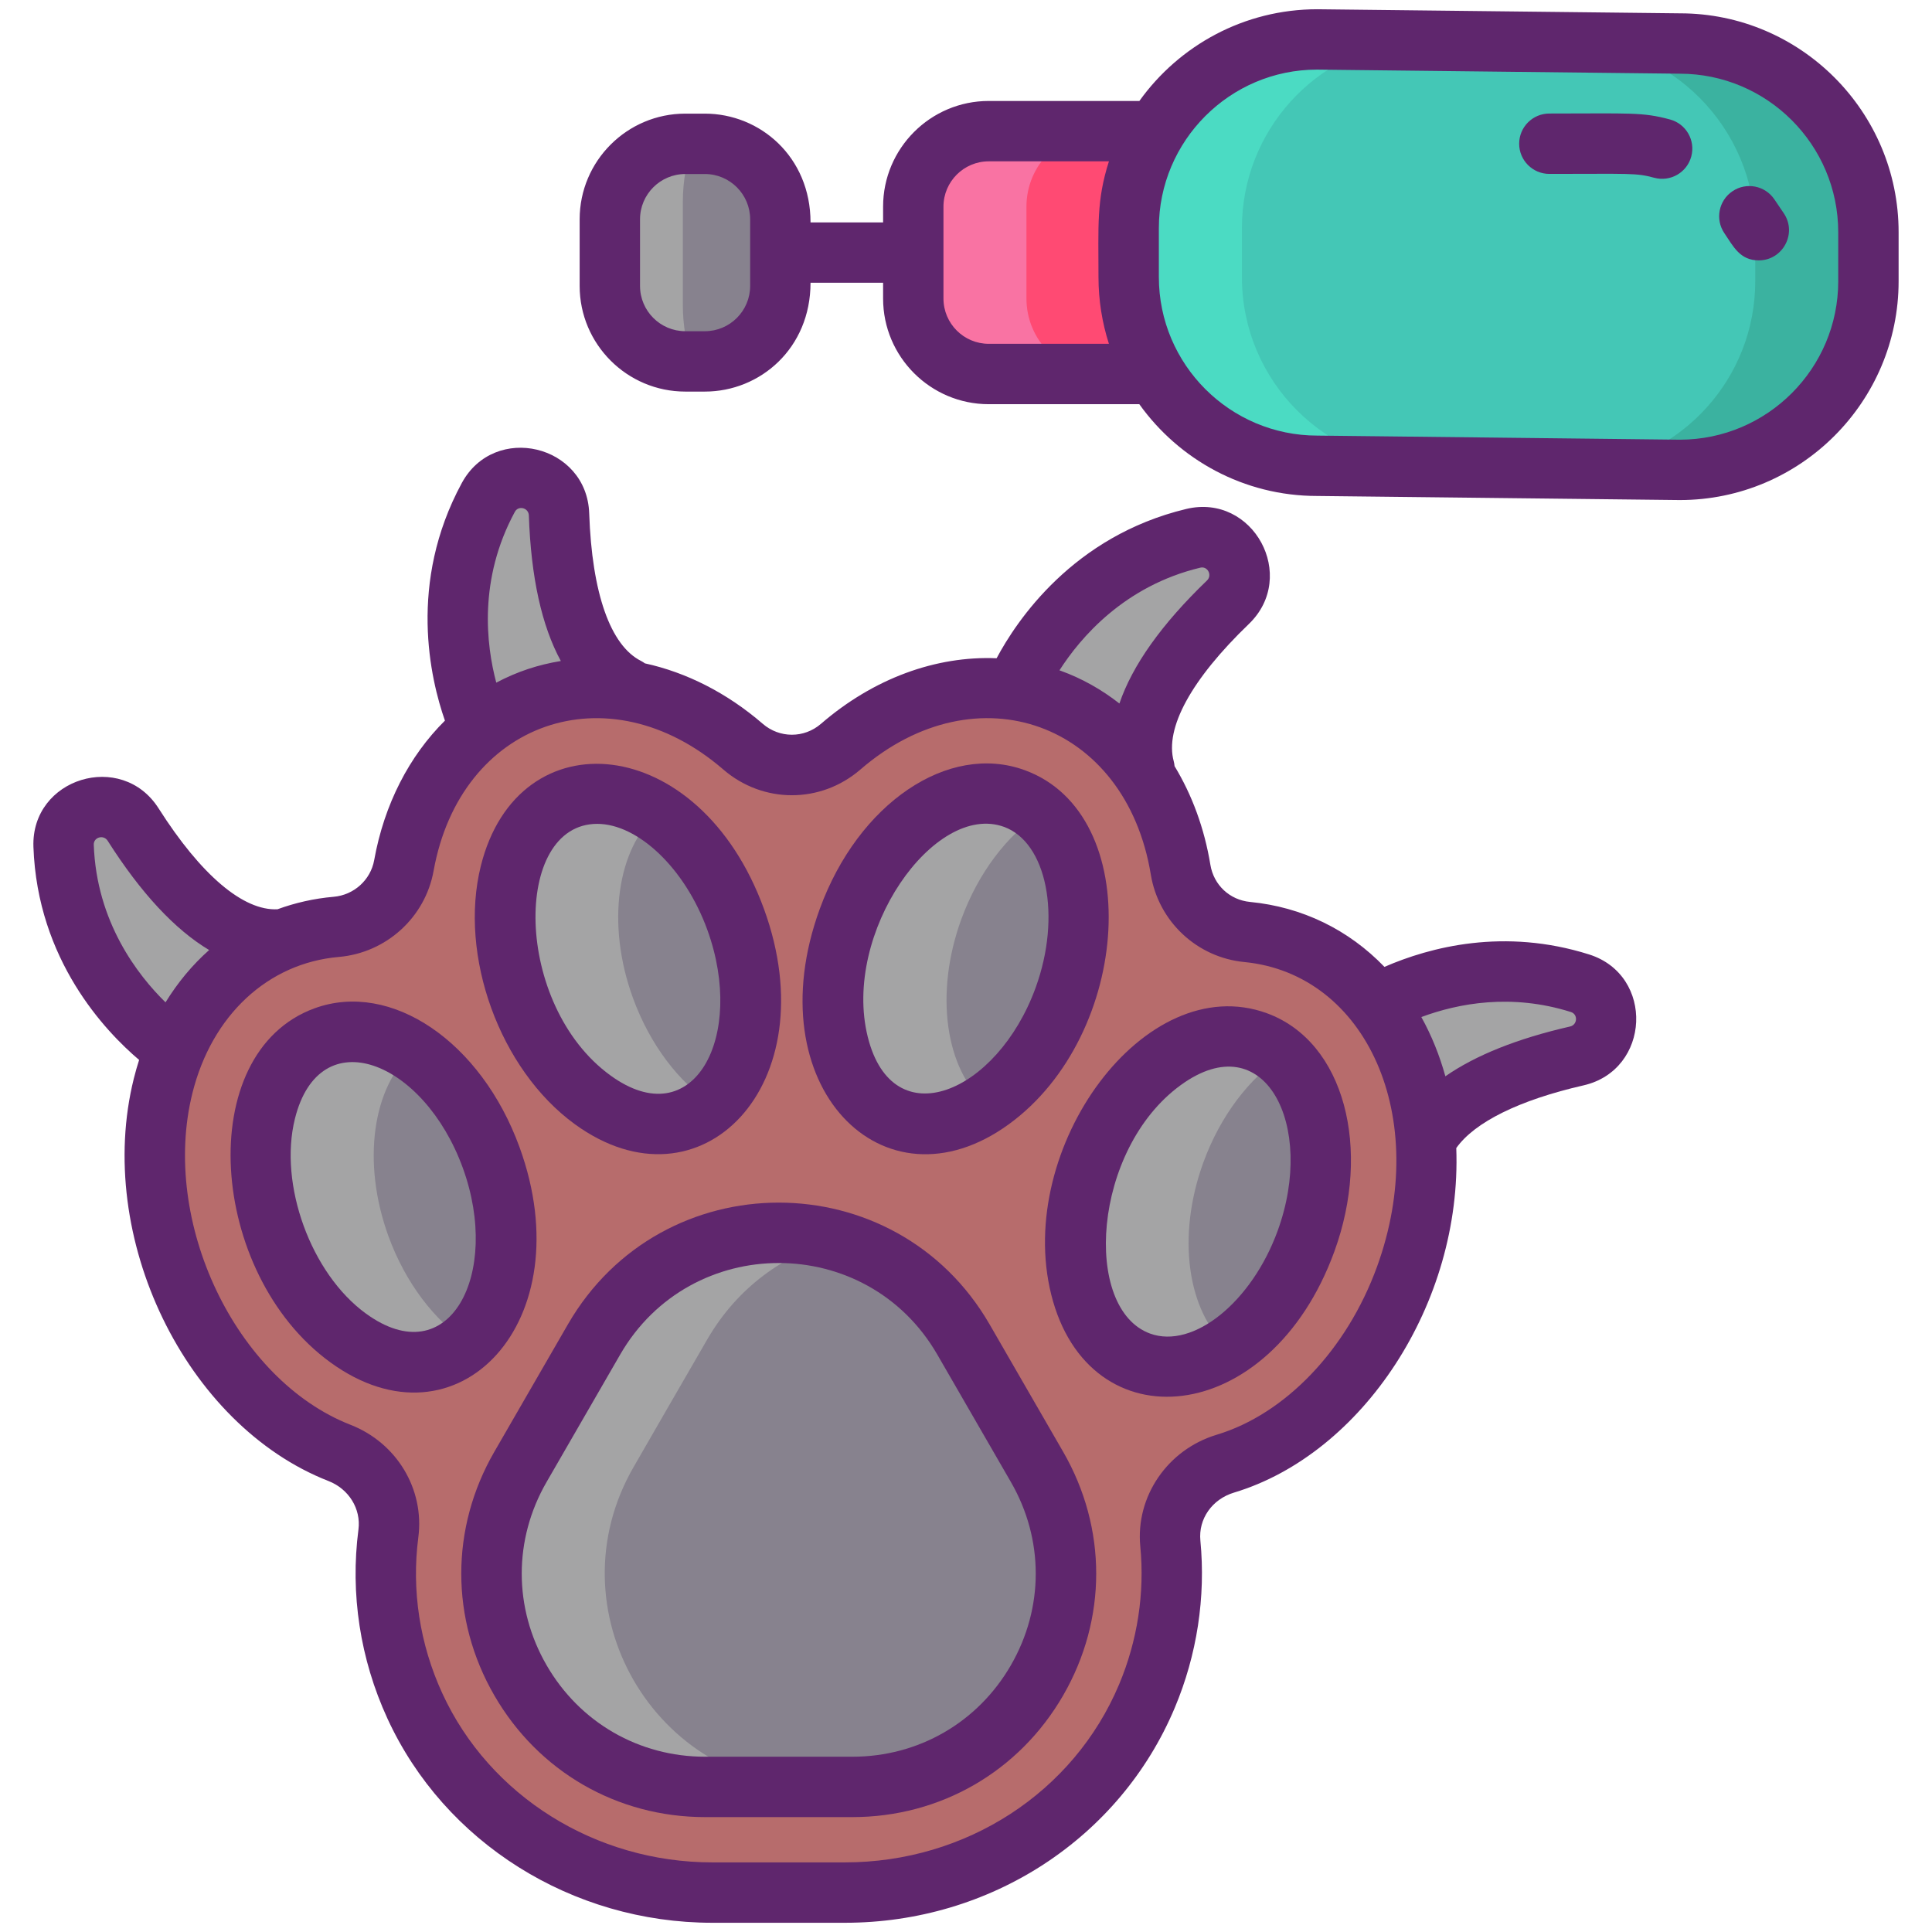 <?xml version="1.0" encoding="utf-8"?>
<!-- Generator: Adobe Illustrator 22.1.0, SVG Export Plug-In . SVG Version: 6.00 Build 0)  -->
<svg version="1.1" id="Icon_Set" xmlns="http://www.w3.org/2000/svg" xmlns:xlink="http://www.w3.org/1999/xlink" x="0px" y="0px"
	 viewBox="0 0 256 256" style="enable-background:new 0 0 256 256;" xml:space="preserve">
<style type="text/css">
	.st0{fill:#5FCDFF;}
	.st1{fill:#87828E;}
	.st2{fill:#B76C6C;}
	.st3{fill:#FF4A73;}
	.st4{fill:#73D7F9;}
	.st5{fill:#30B6FF;}
	.st6{fill:#A4A4A5;}
	.st7{fill:#F973A3;}
	.st8{fill:#5F266D;}
	.st9{fill:#FFE2E2;}
	.st10{fill:#FFEFEE;}
	.st11{fill:#796E84;}
	.st12{fill:#3193F3;}
	.st13{fill:#35B1FC;}
	.st14{fill:#307FED;}
	.st15{fill:#FFCFCF;}
	.st16{fill:#EA2A6A;}
	.st17{fill:#44C7B6;}
	.st18{fill:#3BB2A0;}
	.st19{fill:#4BDBC3;}
	.st20{fill:#C98585;}
	.st21{fill:#965959;}
	.st22{fill:#FFBB98;}
	.st23{fill:#FFCAA6;}
	.st24{fill:#FFAA80;}
	.st25{fill:#F9D335;}
	.st26{fill:#F2C300;}
	.st27{fill:#F9E27D;}
</style>
<g>
	<g>
		<path class="st6" d="M74.075,68.157c-0.173-5.057-6.958-6.695-9.369-2.246c-8.454,15.6-1.009,30.653-1.009,30.653l19.476-5.399
			C76.295,87.733,74.382,77.146,74.075,68.157z"/>
		<path class="st6" d="M209.366,130.285c-11.84-3.74-21.94,0.1-26.94,2.75l6.5,18.03v-0.01c3.22-6.03,12.13-9.34,20.01-11.14
			C213.866,138.785,214.196,131.815,209.366,130.285z"/>
		<path class="st6" d="M158.115,71.329c-17.254,4.138-23.475,19.737-23.475,19.737l17.032,10.879
			c-2.044-7.411,4.553-15.909,11.034-22.146C166.352,76.291,163.035,70.149,158.115,71.329z"/>
		<path class="st6" d="M17.64,109.258c-2.714-4.27-9.392-2.24-9.213,2.817c0.627,17.732,14.679,26.928,14.679,26.928l14.046-14.532
			C29.483,125.002,22.465,116.848,17.64,109.258z"/>
		<path class="st2" d="M165.255,123.492c-4.5-0.437-8.088-3.797-8.821-8.258c-3.811-23.197-27.267-31.656-45.039-16.298
			c-3.733,3.226-9.212,3.218-12.946-0.006c-17.622-15.219-40.835-7.038-44.933,15.752c-0.796,4.425-4.487,7.745-8.967,8.133
			c-10.644,0.92-19.837,8.608-22.937,21.067c-4.673,18.772,6.013,41.856,23.378,48.638c4.32,1.687,7.072,6.069,6.473,10.667
			c-1.003,7.7,0.164,15.577,3.509,22.857c7.013,15.261,22.62,24.732,39.415,24.732h17.567c17.309,0,33.301-10.067,40.015-26.022
			c2.732-6.492,3.767-13.416,3.106-20.236c-0.468-4.828,2.643-9.175,7.288-10.574c10.687-3.219,19.558-12.916,23.851-24.712
			c0,0,0.001,0,0.001-0.001C194.411,146.712,183.946,125.306,165.255,123.492z"/>
		<g>
			<path class="st1" d="M78.709,177.491c10.879-18.843,38.077-18.843,48.956,0l4.875,8.444l4.875,8.444
				c10.879,18.843-2.72,42.397-24.478,42.397h-9.75h-9.75c-21.758,0-35.357-23.554-24.478-42.397l4.875-8.444L78.709,177.491z"/>
			
				<ellipse transform="matrix(0.94 -0.342 0.342 0.94 -38.432 36.108)" class="st1" cx="83.173" cy="127.034" rx="15.224" ry="22.59"/>
			
				<ellipse transform="matrix(0.94 -0.342 0.342 0.94 -51.179 26.931)" class="st1" cx="50.778" cy="158.592" rx="15.224" ry="22.59"/>
			
				<ellipse transform="matrix(0.342 -0.94 0.94 0.342 -36.02 202.627)" class="st1" cx="126.68" cy="127.034" rx="22.59" ry="15.224"/>
			
				<ellipse transform="matrix(0.342 -0.94 0.94 0.342 -45.177 253.954)" class="st1" cx="158.753" cy="159.237" rx="22.59" ry="15.224"/>
		</g>
		<path class="st1" d="M93.399,47.887h-2.593c-5.523,0-10-4.477-10-10v-8.83c0-5.523,4.477-10,10-10h2.593c5.523,0,10,4.477,10,10
			v8.83C103.399,43.409,98.922,47.887,93.399,47.887z"/>
		<path class="st3" d="M131.014,17.377c-5.52,0-10,4.48-10,10v12.18c0,5.53,4.48,10,10,10h22.09v-32.18H131.014z"/>
		<path class="st17" d="M222.576,62.261l-48.02-0.542c-13.807,0-25-11.193-25-25v-6.495c0-13.807,11.193-25,25-25l48.02,0.542
			c13.807,0,25,11.193,25,25v6.495C247.576,51.068,236.383,62.261,222.576,62.261z"/>
		<path class="st6" d="M108.44,236.78h-15c-21.76,0-35.36-23.56-24.48-42.4l4.87-8.45l4.88-8.44c6.88-11.92,20.3-16.3,31.98-13.13
			c-6.78,1.83-12.98,6.21-16.98,13.13l-4.88,8.44l-4.87,8.45C73.08,213.22,86.68,236.78,108.44,236.78z"/>
		<path class="st6" d="M94.27,146.25c-0.99,0.88-2.12,1.56-3.37,2.01c-7.9,2.88-17.76-4.29-22.03-16.02
			c-4.27-11.72-1.32-23.56,6.58-26.43c3.7-1.35,7.84-0.49,11.63,2.01c-5.28,4.61-6.8,14.56-3.21,24.42
			C86.14,138.47,89.98,143.42,94.27,146.25z"/>
		<path class="st6" d="M61.87,177.81c-0.99,0.88-2.12,1.56-3.37,2.01c-7.9,2.88-17.76-4.3-22.03-16.02
			c-4.26-11.73-1.32-23.56,6.58-26.44c3.7-1.34,7.84-0.49,11.62,2.02c-5.27,4.62-6.78,14.56-3.2,24.42
			C53.74,170.02,57.58,174.97,61.87,177.81z"/>
		<path class="st6" d="M127.37,121.83c-3.58,9.86-2.07,19.81,3.21,24.42c-3.79,2.5-7.92,3.36-11.63,2.01
			c-7.9-2.87-10.84-14.71-6.58-26.43c4.27-11.73,14.14-18.9,22.04-16.02c1.25,0.46,2.38,1.14,3.37,2.01
			C133.49,110.65,129.64,115.6,127.37,121.83z"/>
		<path class="st6" d="M159.45,154.03c-3.59,9.86-2.07,19.81,3.21,24.42c-3.79,2.5-7.93,3.36-11.63,2.01
			c-7.9-2.87-10.85-14.71-6.58-26.43s14.13-18.9,22.03-16.02c1.25,0.45,2.38,1.13,3.37,2.01
			C165.56,142.86,161.72,147.81,159.45,154.03z"/>
		<path class="st19" d="M225.2,62.12c-0.86,0.09-1.73,0.14-2.62,0.14l-48.02-0.54c-13.81,0-25-11.19-25-25v-6.5
			c0-13.8,11.19-25,25-25l12.35,0.14c-12.56,1.32-22.35,11.95-22.35,24.86v6.5c0,13.81,11.19,25,25,25L225.2,62.12z"/>
		<path class="st7" d="M136.01,39.56V27.38c0-5.52,4.48-10,10-10h-15c-5.52,0-10,4.48-10,10v12.18c0,5.53,4.48,10,10,10h15
			C140.49,49.56,136.01,45.09,136.01,39.56z"/>
		<path class="st18" d="M222.58,5.77l-15-0.173c13.8,0,25,11.363,25,25.173v6.49c0,12.92-9.81,23.55-22.38,24.86l12.38,0.14
			c13.8,0,25-11.19,25-25v-6.49C247.58,16.96,236.38,5.77,222.58,5.77z"/>
		<path class="st6" d="M90.48,40.4c0,2.71,0.46,5.27,1.26,7.49h-0.93c-5.53,0-10-4.48-10-10v-8.83c0-5.53,4.47-10,10-10h1.01
			c-0.85,2.26-1.34,4.9-1.34,7.71V40.4z"/>
	</g>
	<g>
		<path class="st8" d="M131.13,175.491c-12.416-21.507-43.454-21.529-55.884,0l-9.751,16.888c-5.832,10.101-5.832,22.163,0,32.264
			c5.832,10.102,16.278,16.133,27.942,16.133h19.5c11.664,0,22.11-6.031,27.942-16.132s5.832-22.163,0-32.265L131.13,175.491z
			 M133.952,220.644c-4.387,7.597-12.242,12.132-21.015,12.132h-19.5c-8.772,0-16.628-4.536-21.014-12.133
			c-4.387-7.597-4.387-16.667-0.001-24.264l9.751-16.887c0,0,0,0,0,0c9.338-16.174,32.68-16.191,42.028,0l9.75,16.888
			C138.338,203.976,138.338,213.046,133.952,220.644z"/>
		<path class="st8" d="M76.169,148.962c16.668,12.121,33.545-5.214,25.069-28.502c-8.558-23.511-32.583-25.573-37.525-5.72
			C60.75,126.645,66.238,141.74,76.169,148.962z M79.137,109.165c5.338,0,11.586,5.794,14.584,14.031
			c5.142,14.129-1.8,27.335-12.847,19.295C68.022,133.15,67.892,109.165,79.137,109.165z"/>
		<path class="st8" d="M68.843,152.017c-5.101-14.011-17.032-22.099-27.159-18.412c-16.141,5.874-14.107,35.137,2.09,46.914
			C60.609,192.764,77.25,175.122,68.843,152.017z M48.478,174.048c-7.274-5.288-11.572-17.087-9.398-25.819
			c3.29-13.204,17.079-7.669,22.245,6.524C66.437,168.802,59.545,182.099,48.478,174.048z"/>
		<path class="st8" d="M133.685,148.962c16.288-11.845,18.157-41.067,2.09-46.914c-10.132-3.687-22.061,4.4-27.159,18.412
			C100.102,143.853,117.032,161.07,133.685,148.962z M133.039,109.565c5.639,2.052,7.648,11.804,4.188,21.308c0,0,0,0,0,0
			c-5.088,13.983-18.927,19.862-22.244,6.523C111.548,123.596,123.83,106.212,133.039,109.565z"/>
		<path class="st8" d="M167.847,134.25c-16.139-5.874-33.39,17.846-28.555,37.281c4.957,19.915,28.978,17.762,37.525-5.72
			C181.729,152.318,178.234,138.031,167.847,134.25z M169.301,163.076c-3.446,9.469-11.187,15.711-16.905,13.63
			c-8.976-3.267-7.659-24.407,4.059-32.926C167.588,135.683,174.381,149.113,169.301,163.076z"/>
		<path class="st8" d="M210.571,126.471c-11.25-3.554-21.04-0.999-27.125,1.646c-4.749-4.928-10.893-7.935-17.804-8.606h-0.001
			c-2.705-0.262-4.819-2.241-5.26-4.925c-0.795-4.841-2.433-9.254-4.745-13.068c-0.023-0.212-0.05-0.424-0.108-0.636
			c-1.213-4.396,2.321-10.859,9.951-18.2c6.576-6.329,0.575-17.372-8.298-15.242c-15.014,3.6-22.49,14.831-25.126,19.781
			c-8.036-0.335-16.306,2.667-23.275,8.69c-2.233,1.929-5.478,1.926-7.717-0.007c-4.755-4.106-10.125-6.808-15.612-8.006
			c-0.158-0.11-0.314-0.222-0.492-0.31c-4.079-2.036-6.525-8.984-6.887-19.566c-0.312-9.127-12.538-12.032-16.884-4.015
			c-7.164,13.219-4.168,25.955-2.233,31.479c-4.728,4.687-8.043,11.078-9.375,18.489c-0.473,2.626-2.683,4.623-5.375,4.855
			c-2.604,0.225-5.089,0.796-7.436,1.652c-4.509,0.231-10.118-4.501-15.754-13.369c-4.891-7.699-16.911-4.02-16.586,5.104
			c0.529,14.984,9.522,24.429,14.005,28.229c-0.259,0.806-0.495,1.629-0.704,2.47c-5.227,21,6.831,45.92,25.805,53.331
			c2.688,1.05,4.317,3.692,3.961,6.425c-1.107,8.504,0.221,17.164,3.841,25.043c7.556,16.439,24.454,27.062,43.051,27.062h17.567
			c19.271,0,36.424-11.175,43.7-28.47c2.952-7.012,4.128-14.68,3.401-22.174c-0.278-2.868,1.555-5.483,4.459-6.357
			c17.03-5.128,30.215-25.073,29.449-45.653c2.431-3.434,8.351-6.362,16.865-8.307C218.73,141.774,219.27,129.226,210.571,126.471z
			 M159.047,75.219c0.963-0.237,1.614,0.996,0.886,1.698c-6.021,5.793-9.885,11.241-11.605,16.301
			c-2.347-1.837-4.955-3.315-7.795-4.344c-0.05-0.018-0.101-0.031-0.151-0.049C143.156,84.494,148.98,77.633,159.047,75.219z
			 M68.222,67.817c0.477-0.883,1.821-0.526,1.854,0.477c0.281,8.21,1.707,14.648,4.238,19.292c-2.987,0.494-5.747,1.382-8.556,2.868
			C64.424,85.44,63.381,76.752,68.222,67.817z M12.425,111.933c-0.035-1.003,1.302-1.376,1.84-0.529
			c4.41,6.939,8.906,11.765,13.448,14.481c-2.216,1.962-4.156,4.292-5.779,6.933C18.242,129.201,12.787,122.169,12.425,111.933z
			 M182.456,167.864c-3.996,10.981-12.138,19.507-21.246,22.25c-6.503,1.958-10.757,8.179-10.115,14.79
			c0.599,6.178-0.373,12.505-2.812,18.299c-6.025,14.32-20.285,23.573-36.327,23.573H94.388c-15.481,0-29.527-8.793-35.781-22.402
			c-2.992-6.511-4.091-13.659-3.177-20.67c0.831-6.388-2.863-12.519-8.984-14.91c-15.212-5.941-25.198-26.887-20.951-43.946
			c2.567-10.32,10.002-17.235,19.4-18.048c6.284-0.543,11.448-5.235,12.559-11.41c3.559-19.785,23.097-26.63,38.381-13.432
			c5.271,4.551,12.915,4.554,18.176,0.005c15.433-13.335,35.17-6.216,38.477,13.919c1.021,6.217,6.112,10.983,12.383,11.592h-0.001
			C181.077,129.045,189.656,148.082,182.456,167.864z M208.046,136.016c-6.999,1.599-12.514,3.81-16.527,6.598
			c-0.767-2.77-1.826-5.406-3.185-7.85c4.883-1.815,11.929-3.159,19.823-0.665C209.112,134.4,209.028,135.79,208.046,136.016z"/>
		<path class="st8" d="M222.621,1.767l-48.065-0.542c-9.711,0-18.316,4.803-23.582,12.153h-19.959c-7.72,0-14,6.28-14,14v2.09
			h-9.615c0-8.695-6.698-14.411-14-14.411h-2.593c-7.72,0-14,6.28-14,14v8.83c0,7.72,6.28,14,14,14h2.593
			c7.323,0,14-5.732,14-14.419h9.615v2.09c0,7.72,6.28,14,14,14h19.95c5.261,7.355,13.859,12.161,23.546,12.161
			c0.003,0,48.063,0.542,48.065,0.542c15.99,0,29-13.009,29-29v-6.495C251.576,14.775,238.566,1.766,222.621,1.767z M99.399,37.887
			c0,3.309-2.691,6-6,6h-2.593c-3.309,0-6-2.691-6-6v-8.83c0-3.309,2.691-6,6-6h2.593c3.309,0,6,2.691,6,6
			C99.399,31.111,99.399,33.195,99.399,37.887z M145.555,36.719c0,3.081,0.488,6.05,1.382,8.838h-15.923c-3.309,0-6-2.691-6-6
			v-12.18c0-3.309,2.691-6,6-6h15.926C145.275,26.564,145.555,29.946,145.555,36.719z M243.576,37.261
			c0,11.572-9.408,20.987-20.978,21l-48.043-0.542c-11.579,0-21-9.42-21-21v-6.495c0-11.58,9.421-21,20.955-21l48.065,0.542
			c11.579,0,21,9.42,21,21V37.261z"/>
		<path class="st8" d="M221.285,15.832c-3.678-0.994-5.205-0.789-15.987-0.789c-2.209,0-4,1.791-4,4s1.791,4,4,4
			c10.764,0,11.447-0.151,13.899,0.512c2.125,0.576,4.328-0.679,4.905-2.818C224.679,18.604,223.417,16.408,221.285,15.832z"/>
		<path class="st8" d="M235.113,26.414c-1.237-1.829-3.724-2.311-5.555-1.072c-1.83,1.238-2.31,3.725-1.072,5.555
			c1.199,1.773,2.067,3.604,4.565,3.604c3.173,0,5.114-3.573,3.31-6.242L235.113,26.414z"/>
	</g>
</g>
</svg>
